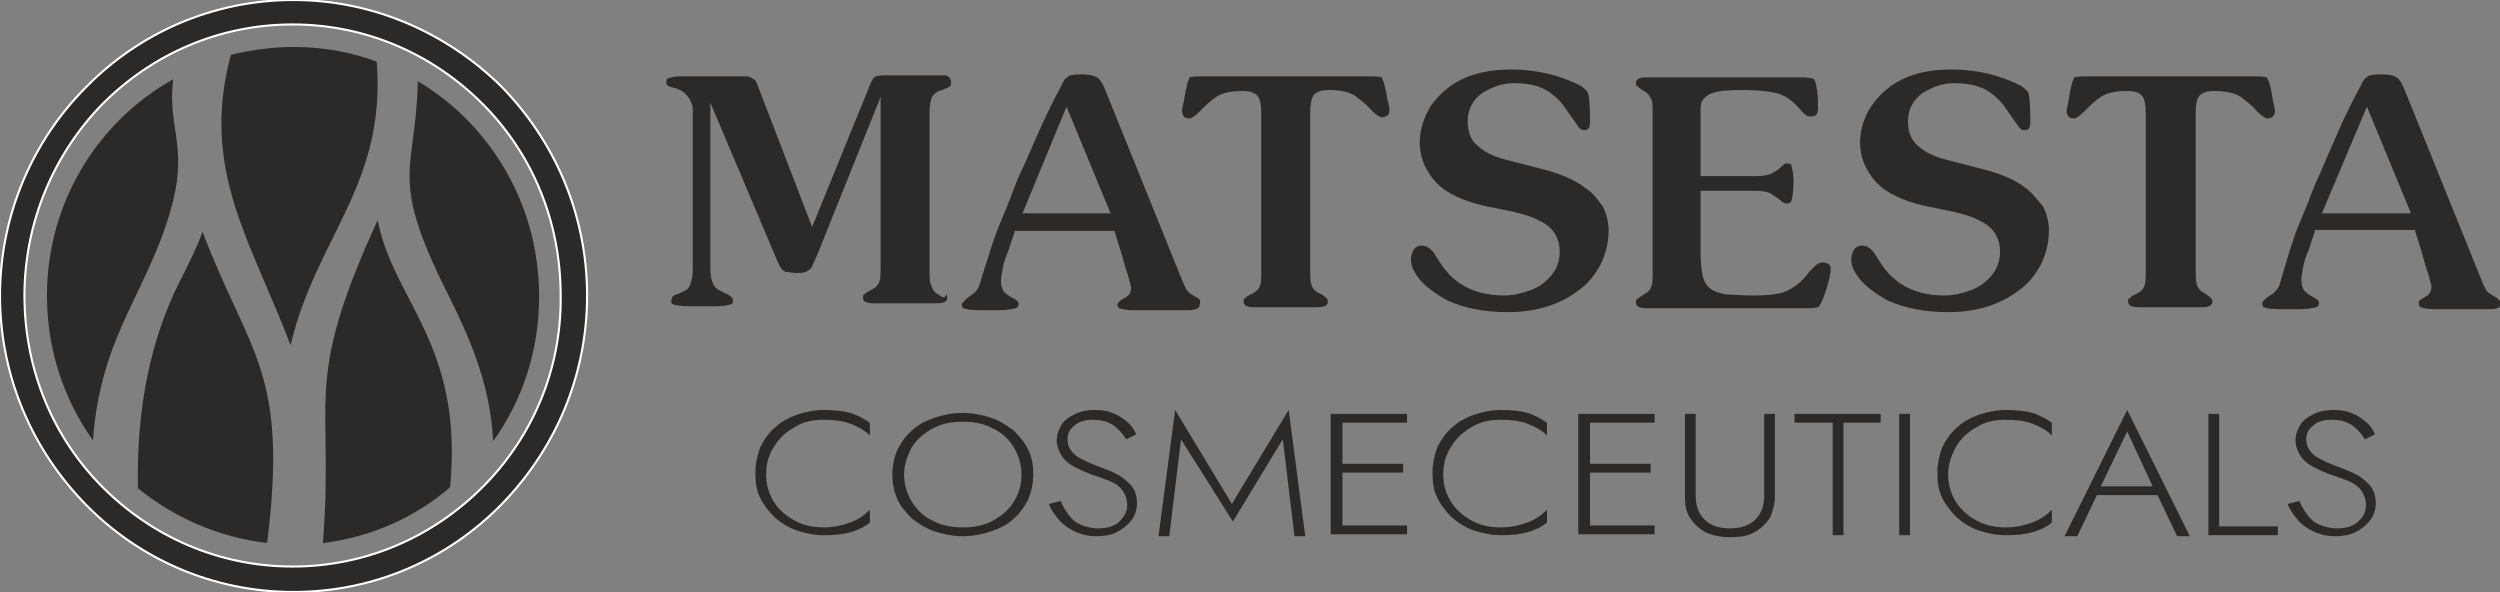 <?xml version="1.0" encoding="UTF-8"?> <svg xmlns:xodm="http://www.corel.com/coreldraw/odm/2003" xmlns="http://www.w3.org/2000/svg" xmlns:xlink="http://www.w3.org/1999/xlink" version="1.1" id="Слой_1" x="0px" y="0px" viewBox="0 0 255.5 60.5" style="enable-background:new 0 0 255.5 60.5;" xml:space="preserve"><rect x="0" y="0" width="255.5" height="60.5" fill="#808080" stroke="none"/> <style type="text/css"> .st0{fill-rule:evenodd;clip-rule:evenodd;fill:#2B2A29;} .st1{fill-rule:evenodd;clip-rule:evenodd;fill:#2B2A29;stroke:#FFFFFF;stroke-width:0.216;stroke-miterlimit:10;} .st2{fill:#2B2A29;} </style> <g id="Слой_x0020_1"> <g id="_3067143762416"> <path class="st0" d="M17.7,8.1C10,12.4,4.8,20.7,4.8,30.2c0,5.5,1.7,10.6,4.7,14.8c0.8-11.1,5.9-15.4,8.2-24.5 C19.1,14.8,17.1,12.8,17.7,8.1L17.7,8.1z"></path> <path class="st0" d="M33,55.5c4.9-0.6,9.4-2.6,13-5.7c1.4-14.6-5.8-19-7.4-27.3C30.8,39.5,34.2,40.4,33,55.5z"></path> <path class="st0" d="M18.2,29.1c-2.5,5.1-4.3,11.9-4.1,20.8c3.7,3,8.2,5,13.2,5.6c2.2-17.6-1.8-19.2-6.6-31.8 C20,25.6,19.1,27.3,18.2,29.1z"></path> <path class="st1" d="M30,0C21.7,0,14.2,3.4,8.8,8.9C3.4,14.3,0,21.9,0,30.2c0,8.4,3.4,15.9,8.8,21.4c5.4,5.5,12.9,8.9,21.2,8.9 c8.3,0,15.8-3.4,21.2-8.9c5.4-5.5,8.8-13,8.8-21.4c0-8.4-3.4-15.9-8.8-21.4C45.7,3.4,38.2,0,30,0z M49.3,49.8L49.3,49.8 c-5,5-11.8,8.1-19.4,8.1c-7.6,0-14.4-3.1-19.4-8.1c-5-5-8-11.9-8-19.6c0-7.6,3.1-14.6,8-19.6c5-5,11.8-8.1,19.4-8.1 c7.6,0,14.4,3.1,19.4,8.1c5,5,8,11.9,8,19.6C57.4,37.9,54.3,44.8,49.3,49.8z"></path> <path class="st0" d="M42.7,8.3c-0.2,9.3-3,9.6,2.9,21.4c2.2,4.4,4.5,9.3,4.8,15.4c3-4.2,4.7-9.3,4.7-14.8 C55.1,20.9,50.1,12.7,42.7,8.3z"></path> <path class="st0" d="M38.5,6.3c-2.7-1-5.5-1.5-8.5-1.5c-2.2,0-4.3,0.3-6.4,0.8c-3.2,11.8,2.2,19.3,6.1,29.7 C32.2,24.4,39.5,18.9,38.5,6.3z"></path> <g> <path class="st2" d="M162,19.2c-1-0.8-2.6-1.5-4.7-2l-2.7-0.7c-0.8-0.2-1.6-0.4-2.2-0.7c-0.7-0.3-1.2-0.7-1.7-1.2 c-0.5-0.6-0.7-1.3-0.7-2.2c0-1.2,0.5-2.2,1.5-2.9c1-0.6,2-1,3.2-1c1.3,0,2.4,0.2,3.3,0.7c0.8,0.5,1.5,1.1,2,1.9l1.2,1.7 c0.1,0.2,0.4,0.5,0.6,0.5c0.5,0,0.7-0.1,0.7-0.9c0-1.8-0.1-2.6-0.2-2.9c-0.1-0.2-0.3-0.4-0.7-0.7c-2.1-1.1-4.6-1.7-7.1-1.7 c-2.7,0-4.8,0.6-6.4,1.8c-0.9,0.7-1.7,1.5-2.2,2.5c-0.5,1-0.8,2.1-0.8,3.1c0,1,0.2,1.9,0.7,2.8c0.5,0.9,1.1,1.6,2,2.2 c1.2,0.8,2.9,1.4,5.2,1.8c2.1,0.4,3.6,0.8,4.4,1.3c1.3,0.6,2,1.7,2,3.1c0,1-0.3,1.8-0.9,2.5c-0.6,0.7-1.3,1.2-2.2,1.5 c-0.8,0.3-1.7,0.5-2.6,0.5c-1.7,0-3.3-0.4-4.6-1.3c-0.5-0.4-0.9-0.7-1.2-1.1c-0.3-0.3-0.7-0.9-1.2-1.7c-0.4-0.7-0.9-1-1.4-1 c-0.3,0-0.6,0.1-0.8,0.4c-0.2,0.3-0.3,0.6-0.3,1c0,0.8,0.4,1.5,1.1,2.3c0.8,0.8,1.7,1.4,2.6,1.9c1.8,0.8,3.8,1.2,6.2,1.2 c2.8,0,5.2-0.7,7.2-2.2c1-0.7,1.7-1.6,2.3-2.7c0.5-1.1,0.8-2.2,0.8-3.4c0-0.9-0.2-1.7-0.6-2.5C163.3,20.4,162.8,19.7,162,19.2 L162,19.2z"></path> <path class="st2" d="M141.2,7.9c0,0-0.2-0.1-1.2-0.1h-17.2c-1,0-1.2,0.1-1.2,0.1c0,0,0,0,0,0c0,0-0.3,0.4-0.6,2.4 c-0.2,0.8-0.2,1-0.2,1c0,0.3,0.1,0.5,0.2,0.6c0.1,0.1,0.2,0.2,0.6,0.2c0.1,0,0.4-0.1,1-0.7c0.6-0.6,1.1-1.1,1.7-1.5 c0.6-0.4,1.5-0.6,2.7-0.6c0.3,0,1.2,0,1.6,0.6c0.2,0.3,0.3,0.9,0.3,1.7v16.1c0,0.6,0,1.1-0.1,1.4c-0.1,0.4-0.4,0.7-0.8,0.9 l-0.4,0.2c-0.3,0.2-0.4,0.3-0.5,0.4c0,0,0,0.1,0,0.2c0,0.2,0,0.6,1.1,0.6h6.4c1.1,0,1.1-0.4,1.1-0.6c0-0.1,0-0.2-0.1-0.3 c-0.1-0.1-0.2-0.2-0.5-0.4l-0.4-0.2c-0.4-0.2-0.6-0.5-0.7-0.9c-0.1-0.3-0.1-0.8-0.1-1.4V11.6c0-0.9,0.1-1.4,0.3-1.8 c0.4-0.6,1.3-0.6,1.6-0.6c1.2,0,2.1,0.2,2.7,0.6c0.5,0.4,1.1,0.8,1.7,1.5c0.6,0.6,0.9,0.7,1,0.7c0.3,0,0.4-0.1,0.6-0.2 c0.1-0.1,0.2-0.2,0.2-0.6c0-0.1,0-0.3-0.2-1C141.5,8.3,141.2,7.9,141.2,7.9L141.2,7.9z"></path> <path class="st2" d="M96.2,30.3l-0.3-0.2c-0.4-0.2-0.6-0.5-0.7-0.9C95,28.9,95,28.4,95,27.7V11.4c0-0.6,0.1-1,0.2-1.4 c0.2-0.4,0.6-0.7,1.1-0.8c0.5-0.2,0.7-0.3,0.8-0.4c0.1-0.1,0.1-0.3,0.1-0.4c0-0.2-0.1-0.4-0.2-0.5c-0.1-0.1-0.3-0.2-0.4-0.2h-6.2 c-0.6,0-0.8,0.1-0.9,0.1c-0.1,0.1-0.2,0.1-0.3,0.3c-0.1,0.2-0.3,0.5-0.5,1.1l-5.7,14L77.5,8.9c-0.1-0.3-0.2-0.5-0.3-0.7 C77,8.1,76.9,8,76.7,7.9c-0.2-0.1-0.4-0.1-0.7-0.1h-6.5c-0.5,0-0.9,0.1-1.2,0.2c-0.1,0-0.2,0.1-0.2,0.4c0,0.1,0,0.3,0.1,0.3 c0.1,0.1,0.3,0.2,0.8,0.3c1.1,0.3,1.5,1.1,1.7,1.6c0.1,0.2,0.1,0.5,0.1,0.8v16.2c0,0.6-0.1,1-0.2,1.3c-0.1,0.4-0.3,0.7-0.6,0.8 c-0.2,0.1-0.5,0.3-0.9,0.4c-0.3,0.1-0.4,0.2-0.4,0.3c0,0.1-0.1,0.2-0.1,0.4c0,0.2,0.1,0.3,0.2,0.3c0.3,0.1,0.8,0.2,1.5,0.2h2.9 c0.7,0,1.2-0.1,1.5-0.2c0.2-0.1,0.2-0.1,0.2-0.3c0-0.2,0-0.3-0.1-0.4c0,0-0.1-0.1-0.4-0.3c-0.5-0.2-0.8-0.4-1-0.5 c-0.3-0.2-0.5-0.4-0.6-0.8c-0.1-0.3-0.2-0.8-0.2-1.3l0-17l6.9,16.3c0.2,0.5,0.4,0.7,0.5,0.8c0.1,0.1,0.3,0.2,0.4,0.2 c0.2,0,0.6,0.1,1.1,0.1c0.6,0,0.9-0.1,1-0.2c0.2-0.1,0.3-0.2,0.4-0.3c0.1-0.1,0.2-0.5,0.6-1.3l6.5-16.2v17.4c0,0.7,0,1.1-0.1,1.4 c-0.1,0.4-0.4,0.7-0.8,0.9l-0.4,0.2c-0.3,0.2-0.4,0.3-0.5,0.4c0,0,0,0.1,0,0.2c0,0.2,0,0.6,1.1,0.6h6.4c1.1,0,1.1-0.4,1.1-0.6 c0-0.1,0-0.2-0.1-0.3C96.6,30.5,96.4,30.4,96.2,30.3L96.2,30.3z"></path> <path class="st2" d="M122.3,30.4c-0.4-0.2-0.6-0.4-0.8-0.5c-0.2-0.2-0.3-0.4-0.5-0.8l-8-19.8c-0.4-1-0.7-1.3-0.9-1.4 c-0.2-0.1-0.6-0.3-1.6-0.3c-0.8,0-1.2,0.1-1.3,0.2c-0.1,0.1-0.4,0.2-0.6,0.7c-0.8,1.5-1.7,3.3-2.5,5.1l-1.4,3.2 c-0.4,0.8-0.8,1.7-1.2,2.8c-0.4,1.1-0.8,2-1.2,3c-0.4,0.9-0.7,1.8-1,2.7l-1.2,3.8c-0.1,0.4-0.3,0.6-0.5,0.8 c-0.1,0.1-0.4,0.3-0.8,0.6c-0.3,0.3-0.5,0.5-0.5,0.6c0,0.3,0.1,0.4,0.2,0.4c0.2,0.1,0.7,0.2,1.7,0.2h1.8c0.8,0,1.4-0.1,1.8-0.2 c0.2-0.1,0.3-0.2,0.3-0.4c0-0.1,0-0.2-0.1-0.3c-0.1-0.1-0.2-0.2-0.6-0.4c-0.4-0.2-0.6-0.4-0.8-0.6c-0.2-0.3-0.3-0.6-0.3-1.1 c0-0.4,0.1-0.8,0.2-1.4c0.1-0.5,0.3-1.1,0.6-1.8c0.2-0.7,0.4-1.2,0.5-1.5l0.1-0.4h10.2l0.8,2.6c0.2,0.8,0.4,1.4,0.6,2 c0.2,0.8,0.3,1.1,0.3,1.2c0,0.3-0.1,0.6-0.3,0.8c-0.1,0.1-0.3,0.2-0.6,0.4c-0.2,0.1-0.3,0.2-0.4,0.3c0,0-0.1,0.2-0.1,0.2 c0,0.3,0.1,0.3,0.2,0.4c0.3,0.1,0.8,0.2,1.3,0.2h5.7c1.2,0,1.2-0.4,1.2-0.6C122.7,30.8,122.7,30.6,122.3,30.4L122.3,30.4z M104.5,21.8L104.5,21.8l4.5-10.9l4.5,10.9H104.5L104.5,21.8z"></path> <path class="st2" d="M185.6,27.1c-0.2,0.2-0.6,0.5-1.1,1.2c-0.7,0.8-1.5,1.3-2.3,1.6c-0.7,0.2-1.7,0.3-2.9,0.3 c-1.3,0-2.2-0.1-2.8-0.1c-0.7-0.1-1.3-0.3-1.7-0.6c-0.4-0.3-0.7-0.8-0.8-1.4c-0.1-0.5-0.2-1.2-0.2-2.2v-6.4h5.6 c0.7,0,1.3,0.1,1.6,0.3c0.3,0.2,0.6,0.4,1,0.7c0.2,0.2,0.4,0.3,0.6,0.3c0.3,0,0.4-0.1,0.5-0.3c0.1-0.4,0.2-1.1,0.2-2 c0-0.6-0.1-1.1-0.2-1.5c0-0.2-0.1-0.3-0.5-0.3c-0.2,0-0.3,0.1-0.5,0.3c-0.3,0.3-0.6,0.5-1,0.7c-0.3,0.2-0.9,0.3-1.7,0.3h-5.6V11 c0-0.5,0.2-1.1,1.2-1.5c0.6-0.2,1.5-0.3,3-0.3c1.5,0,2.6,0.1,3.5,0.3c0.9,0.2,1.7,0.8,2.4,1.6c0.3,0.4,0.6,0.6,0.7,0.7 c0.1,0.1,0.3,0.1,0.5,0.1c0.4,0,0.7-0.1,0.7-0.9c0-0.5,0-1.1-0.1-1.8c-0.1-0.8-0.3-1.1-0.3-1.1c0,0-0.3-0.2-1.4-0.2h-15.7 c-1.1,0-1.1,0.4-1.1,0.6c0,0.2,0,0.2,0,0.2c0,0,0.2,0.2,0.5,0.4l0.3,0.2c0.4,0.2,0.6,0.5,0.8,0.9c0.1,0.3,0.1,0.8,0.1,1.4v16.2 c0,0.7,0,1.1-0.1,1.4c-0.1,0.4-0.4,0.7-0.8,0.9l-0.3,0.2c-0.3,0.2-0.5,0.3-0.5,0.4c0,0,0,0.1,0,0.2c0,0.2,0,0.6,1.1,0.6h16.4 c0.9,0,1.2-0.1,1.2-0.2c0,0,0.2-0.2,0.5-1c0.5-1.4,0.7-2.3,0.7-2.9c0-0.2-0.1-0.3-0.2-0.4C186.4,26.7,185.9,26.8,185.6,27.1 L185.6,27.1z"></path> <path class="st2" d="M207,19.2c-1-0.8-2.6-1.5-4.7-2l-2.7-0.7c-0.8-0.2-1.6-0.4-2.2-0.7c-0.7-0.3-1.2-0.7-1.7-1.2 c-0.5-0.6-0.7-1.3-0.7-2.2c0-1.2,0.5-2.2,1.5-2.9c1-0.6,2-1,3.2-1c1.3,0,2.4,0.2,3.3,0.7c0.8,0.5,1.5,1.1,2,1.9l1.2,1.7 c0.1,0.2,0.4,0.5,0.6,0.5c0.5,0,0.7-0.1,0.7-0.9c0-1.8-0.1-2.6-0.2-2.9c-0.1-0.2-0.3-0.4-0.7-0.7c-2.1-1.1-4.6-1.7-7.1-1.7 c-2.7,0-4.8,0.6-6.4,1.8c-0.9,0.7-1.6,1.5-2.2,2.5c-0.5,1-0.8,2.1-0.8,3.1c0,1,0.2,1.9,0.7,2.8c0.5,0.9,1.1,1.6,2,2.2 c1.2,0.8,2.9,1.4,5.2,1.8c2.1,0.4,3.6,0.8,4.4,1.3c1.3,0.6,2,1.7,2,3.1c0,1-0.3,1.8-0.9,2.5c-0.6,0.7-1.3,1.2-2.2,1.5 c-0.8,0.3-1.7,0.5-2.6,0.5c-1.7,0-3.3-0.4-4.6-1.3c-0.5-0.4-0.9-0.7-1.2-1.1c-0.3-0.3-0.7-0.9-1.2-1.7c-0.4-0.7-0.9-1-1.4-1 c-0.3,0-0.6,0.1-0.8,0.4c-0.2,0.3-0.3,0.6-0.3,1c0,0.8,0.4,1.5,1.1,2.3c0.8,0.8,1.7,1.4,2.6,1.9c1.8,0.8,3.8,1.2,6.2,1.2 c2.8,0,5.2-0.7,7.2-2.2c1-0.7,1.7-1.6,2.3-2.7c0.5-1.1,0.8-2.2,0.8-3.4c0-0.9-0.2-1.7-0.6-2.5C208.2,20.4,207.7,19.7,207,19.2 L207,19.2z"></path> <path class="st2" d="M255.1,30.4c-0.4-0.2-0.6-0.4-0.8-0.5c-0.2-0.2-0.3-0.4-0.5-0.8l-8-19.8c-0.4-1-0.7-1.3-0.9-1.4 c-0.1-0.1-0.5-0.3-1.6-0.3c-0.8,0-1.2,0.1-1.3,0.2c-0.1,0.1-0.4,0.2-0.6,0.7c-0.8,1.5-1.7,3.2-2.5,5.1l-1.4,3.2 c-0.3,0.8-0.8,1.7-1.2,2.8c-0.4,1.1-0.8,2-1.2,3c-0.4,0.9-0.7,1.8-1,2.7L233,29c-0.1,0.4-0.3,0.6-0.5,0.8 c-0.1,0.2-0.4,0.3-0.8,0.6c-0.3,0.2-0.5,0.5-0.5,0.6c0,0.3,0.1,0.4,0.2,0.4c0.2,0.1,0.7,0.2,1.7,0.2h1.8c0.8,0,1.4-0.1,1.8-0.2 c0.2-0.1,0.3-0.2,0.3-0.4c0-0.1,0-0.2-0.1-0.3c-0.1-0.1-0.2-0.2-0.6-0.4c-0.4-0.2-0.6-0.4-0.8-0.6c-0.2-0.3-0.3-0.6-0.3-1.1 c0-0.4,0.1-0.8,0.2-1.4c0.1-0.5,0.3-1.1,0.6-1.8c0.2-0.7,0.4-1.2,0.5-1.5l0.1-0.4h10.2l0.8,2.6c0.2,0.8,0.4,1.4,0.6,2 c0.2,0.8,0.3,1.1,0.3,1.2c0,0.3-0.1,0.6-0.3,0.8c-0.1,0.1-0.3,0.2-0.6,0.4c-0.2,0.1-0.3,0.2-0.4,0.3c0,0,0,0.1,0,0.2 c0,0.3,0.1,0.3,0.2,0.4c0.3,0.1,0.8,0.2,1.3,0.2h5.7c1.2,0,1.2-0.4,1.2-0.6C255.5,30.8,255.4,30.6,255.1,30.4L255.1,30.4z M237.3,21.8L237.3,21.8l4.6-10.9l4.5,10.9H237.3z"></path> <path class="st2" d="M232.5,11.3c0,0,0-0.2-0.2-1c-0.3-2-0.6-2.4-0.7-2.4c0,0-0.2-0.1-1.2-0.1h-17.2c-1,0-1.2,0.1-1.2,0.1 c0,0-0.3,0.4-0.6,2.4c-0.1,0.6-0.2,0.9-0.2,1c0,0.3,0.1,0.5,0.2,0.6c0.1,0.1,0.2,0.2,0.6,0.2c0.1,0,0.4-0.1,1-0.7 c0.6-0.6,1.1-1.1,1.7-1.5c0.6-0.4,1.5-0.6,2.7-0.6c0.3,0,1.2,0,1.6,0.6c0.2,0.3,0.3,0.9,0.3,1.7v16.1c0,0.6,0,1.1-0.1,1.4 c-0.1,0.4-0.4,0.7-0.8,0.9l-0.4,0.2c-0.3,0.2-0.4,0.3-0.5,0.4v0c0,0,0,0.1,0,0.2c0,0.2,0,0.6,1.1,0.6h6.4c1.1,0,1.1-0.4,1.1-0.6 c0-0.1,0-0.2-0.1-0.3c-0.1-0.1-0.2-0.2-0.5-0.4l-0.3-0.2c-0.4-0.2-0.6-0.5-0.7-0.9c-0.1-0.3-0.1-0.8-0.1-1.4V11.6 c0-0.9,0.1-1.4,0.3-1.7c0.4-0.6,1.3-0.6,1.6-0.6c1.2,0,2.1,0.2,2.7,0.6c0.5,0.4,1.1,0.8,1.7,1.5c0.6,0.6,0.9,0.7,1,0.7 c0.3,0,0.5-0.1,0.6-0.2C232.4,11.8,232.5,11.6,232.5,11.3L232.5,11.3z"></path> </g> <path class="st2" d="M78.3,48.5c0,1.1,0.3,2,0.8,2.8c0.5,0.8,1.2,1.4,2.1,1.9c0.9,0.5,1.9,0.7,3,0.7c1,0,1.9-0.2,2.7-0.5 c0.8-0.3,1.4-0.7,2-1.3v1.3c-0.6,0.5-1.3,0.8-2,1c-0.7,0.2-1.6,0.3-2.7,0.3c-1,0-1.9-0.2-2.8-0.5c-0.9-0.3-1.6-0.8-2.2-1.3 c-0.6-0.6-1.1-1.2-1.5-2s-0.5-1.6-0.5-2.6c0-0.9,0.2-1.8,0.5-2.6c0.4-0.8,0.9-1.5,1.5-2c0.6-0.6,1.4-1,2.2-1.3 c0.9-0.3,1.8-0.5,2.8-0.5c1.1,0,2,0.1,2.7,0.3c0.7,0.2,1.4,0.6,2,1v1.3c-0.5-0.5-1.2-0.9-2-1.2s-1.7-0.4-2.7-0.4 c-1.1,0-2.1,0.2-2.9,0.7c-0.9,0.5-1.6,1.1-2.1,1.9C78.5,46.5,78.3,47.5,78.3,48.5z M91.2,48.5c0-0.9,0.2-1.8,0.5-2.5 c0.4-0.8,0.9-1.5,1.5-2c0.6-0.6,1.4-1,2.3-1.3c0.9-0.3,1.8-0.5,2.9-0.5c1,0,2,0.2,2.9,0.5c0.9,0.3,1.6,0.8,2.3,1.3 c0.6,0.6,1.2,1.3,1.5,2c0.4,0.8,0.5,1.6,0.5,2.5c0,0.9-0.2,1.8-0.5,2.5c-0.4,0.8-0.9,1.5-1.5,2c-0.6,0.6-1.4,1-2.3,1.3 c-0.9,0.3-1.8,0.5-2.9,0.5c-1,0-2-0.2-2.9-0.5c-0.9-0.3-1.6-0.8-2.3-1.3c-0.6-0.6-1.2-1.3-1.5-2C91.4,50.3,91.2,49.5,91.2,48.5z M92.4,48.5c0,1,0.3,2,0.8,2.8c0.5,0.8,1.2,1.5,2.1,1.9c0.9,0.5,1.9,0.7,3.1,0.7s2.2-0.2,3.1-0.7c0.9-0.5,1.6-1.1,2.1-1.9 c0.5-0.8,0.8-1.7,0.8-2.8c0-1-0.3-2-0.8-2.8c-0.5-0.8-1.2-1.5-2.1-1.9c-0.9-0.5-1.9-0.7-3.1-0.7s-2.2,0.2-3.1,0.7 c-0.9,0.5-1.6,1.1-2.1,1.9C92.7,46.6,92.4,47.5,92.4,48.5z M108.4,51.2c0.2,0.5,0.5,1,0.8,1.4c0.3,0.4,0.7,0.8,1.2,1 c0.5,0.2,1.1,0.4,1.8,0.4c0.9,0,1.7-0.2,2.2-0.7s0.8-1,0.8-1.7c0-0.6-0.2-1.1-0.5-1.5c-0.3-0.4-0.7-0.7-1.2-0.9 c-0.5-0.2-1-0.4-1.6-0.6c-0.4-0.1-0.8-0.3-1.3-0.5c-0.4-0.2-0.9-0.4-1.3-0.7c-0.4-0.3-0.7-0.6-0.9-1c-0.2-0.4-0.4-0.8-0.4-1.4 c0-0.6,0.2-1.1,0.5-1.6c0.3-0.5,0.8-0.8,1.4-1.1c0.6-0.3,1.3-0.4,2-0.4c0.8,0,1.4,0.1,2,0.4c0.6,0.2,1,0.6,1.4,0.9 c0.4,0.4,0.7,0.8,0.8,1.2l-1,0.5c-0.2-0.3-0.4-0.6-0.7-0.9c-0.3-0.3-0.6-0.6-1.1-0.8c-0.4-0.2-1-0.3-1.6-0.3 c-0.8,0-1.5,0.2-1.9,0.6c-0.5,0.4-0.7,0.8-0.7,1.4c0,0.7,0.3,1.2,0.9,1.7c0.6,0.4,1.5,0.8,2.6,1.2c0.5,0.2,1.1,0.4,1.6,0.7 c0.6,0.3,1,0.7,1.4,1.1c0.4,0.5,0.6,1.1,0.6,1.8c0,0.7-0.2,1.3-0.6,1.8c-0.4,0.5-0.9,0.9-1.5,1.2c-0.6,0.3-1.3,0.4-2.1,0.4 c-0.8,0-1.6-0.2-2.2-0.5c-0.6-0.3-1.2-0.7-1.6-1.2c-0.4-0.5-0.8-1-1-1.6L108.4,51.2L108.4,51.2z M120.7,44.9l-1.2,9.9h-1.1 l1.7-12.9l5.8,9.6l5.8-9.6l1.7,12.9h-1.1l-1.2-9.9l-5.1,8.4L120.7,44.9z M136,42.3h7.8v0.9h-6.6v4.2h6.2v0.9h-6.2v5.4h6.6v0.9H136 V42.3z M147.5,48.5c0,1.1,0.3,2,0.8,2.8c0.5,0.8,1.2,1.4,2.1,1.9c0.9,0.5,1.9,0.7,3,0.7c1,0,1.9-0.2,2.7-0.5 c0.8-0.3,1.4-0.7,2-1.3v1.3c-0.6,0.5-1.3,0.8-2,1c-0.7,0.2-1.6,0.3-2.7,0.3c-1,0-1.9-0.2-2.8-0.5c-0.9-0.3-1.6-0.8-2.2-1.3 c-0.6-0.6-1.1-1.2-1.5-2c-0.4-0.8-0.5-1.6-0.5-2.6c0-0.9,0.2-1.8,0.5-2.6c0.4-0.8,0.9-1.5,1.5-2c0.6-0.6,1.4-1,2.2-1.3 c0.9-0.3,1.8-0.5,2.8-0.5c1.1,0,2,0.1,2.7,0.3c0.7,0.2,1.4,0.6,2,1v1.3c-0.5-0.5-1.2-0.9-2-1.2c-0.8-0.3-1.7-0.4-2.7-0.4 c-1.1,0-2.1,0.2-2.9,0.7c-0.9,0.5-1.6,1.1-2.1,1.9C147.7,46.5,147.5,47.5,147.5,48.5L147.5,48.5z M161.3,42.3h7.8v0.9h-6.6v4.2 h6.2v0.9h-6.2v5.4h6.6v0.9h-7.8V42.3z M172.2,42.3h1.1v8.4c0,1,0.3,1.8,0.9,2.4c0.6,0.6,1.5,0.9,2.6,0.9s2-0.3,2.6-0.9 c0.6-0.6,0.9-1.4,0.9-2.4v-8.4h1.1v8.4c0,0.8-0.2,1.5-0.5,2.2c-0.4,0.6-0.9,1.1-1.6,1.5c-0.7,0.4-1.5,0.5-2.5,0.5 c-1,0-1.8-0.2-2.5-0.5c-0.7-0.4-1.2-0.9-1.6-1.5c-0.4-0.6-0.5-1.4-0.5-2.2L172.2,42.3L172.2,42.3z M183.4,43.2v-0.9h8.8v0.9h-3.8 v11.5h-1.1V43.2H183.4z M194.1,42.3h1.1v12.4h-1.1V42.3z M199.1,48.5c0,1.1,0.3,2,0.8,2.8c0.5,0.8,1.2,1.4,2.1,1.9 c0.9,0.5,1.9,0.7,3,0.7c1,0,1.9-0.2,2.7-0.5c0.8-0.3,1.4-0.7,2-1.3v1.3c-0.6,0.5-1.3,0.8-2,1c-0.7,0.2-1.6,0.3-2.7,0.3 c-1,0-1.9-0.2-2.8-0.5c-0.9-0.3-1.6-0.8-2.2-1.3c-0.6-0.6-1.1-1.2-1.5-2c-0.4-0.8-0.5-1.6-0.5-2.6c0-0.9,0.2-1.8,0.5-2.6 c0.4-0.8,0.9-1.5,1.5-2c0.6-0.6,1.4-1,2.2-1.3c0.9-0.3,1.8-0.5,2.8-0.5c1.1,0,2,0.1,2.7,0.3c0.7,0.2,1.4,0.6,2,1v1.3 c-0.5-0.5-1.2-0.9-2-1.2c-0.8-0.3-1.7-0.4-2.7-0.4c-1.1,0-2.1,0.2-2.9,0.7c-0.9,0.5-1.6,1.1-2.1,1.9 C199.4,46.5,199.1,47.5,199.1,48.5z M222.5,54.8l-2-4.2h-6.2l-2,4.2H211l6.4-12.9l6.4,12.9H222.5L222.5,54.8z M217.4,44.1 l-2.7,5.6h5.3L217.4,44.1L217.4,44.1z M225.7,42.3h1.1v11.5h6v0.9h-7.1V42.3z M235,51.2c0.2,0.5,0.5,1,0.8,1.4 c0.3,0.4,0.7,0.8,1.2,1c0.5,0.2,1.1,0.4,1.8,0.4c0.9,0,1.7-0.2,2.2-0.7c0.5-0.4,0.8-1,0.8-1.7c0-0.6-0.2-1.1-0.5-1.5 c-0.3-0.4-0.7-0.7-1.2-0.9c-0.5-0.2-1-0.4-1.6-0.6c-0.4-0.1-0.8-0.3-1.3-0.5c-0.4-0.2-0.9-0.4-1.3-0.7c-0.4-0.3-0.7-0.6-0.9-1 c-0.2-0.4-0.4-0.8-0.4-1.4c0-0.6,0.2-1.1,0.5-1.6c0.3-0.5,0.8-0.8,1.4-1.1c0.6-0.3,1.3-0.4,2-0.4c0.8,0,1.4,0.1,2,0.4 c0.6,0.2,1,0.6,1.4,0.9c0.4,0.4,0.7,0.8,0.8,1.2l-1,0.5c-0.2-0.3-0.4-0.6-0.7-0.9c-0.3-0.3-0.6-0.6-1.1-0.8 c-0.4-0.2-1-0.3-1.6-0.3c-0.8,0-1.5,0.2-1.9,0.6c-0.5,0.4-0.7,0.8-0.7,1.4c0,0.7,0.3,1.2,0.9,1.7c0.6,0.4,1.5,0.8,2.6,1.2 c0.5,0.2,1.1,0.4,1.6,0.7c0.6,0.3,1,0.7,1.4,1.1c0.4,0.5,0.6,1.1,0.6,1.8c0,0.7-0.2,1.3-0.6,1.8c-0.4,0.5-0.9,0.9-1.5,1.2 c-0.6,0.3-1.3,0.4-2.1,0.4c-0.8,0-1.6-0.2-2.2-0.5c-0.6-0.3-1.2-0.7-1.6-1.2c-0.4-0.5-0.8-1-1-1.6L235,51.2L235,51.2z"></path> </g> </g> </svg> 